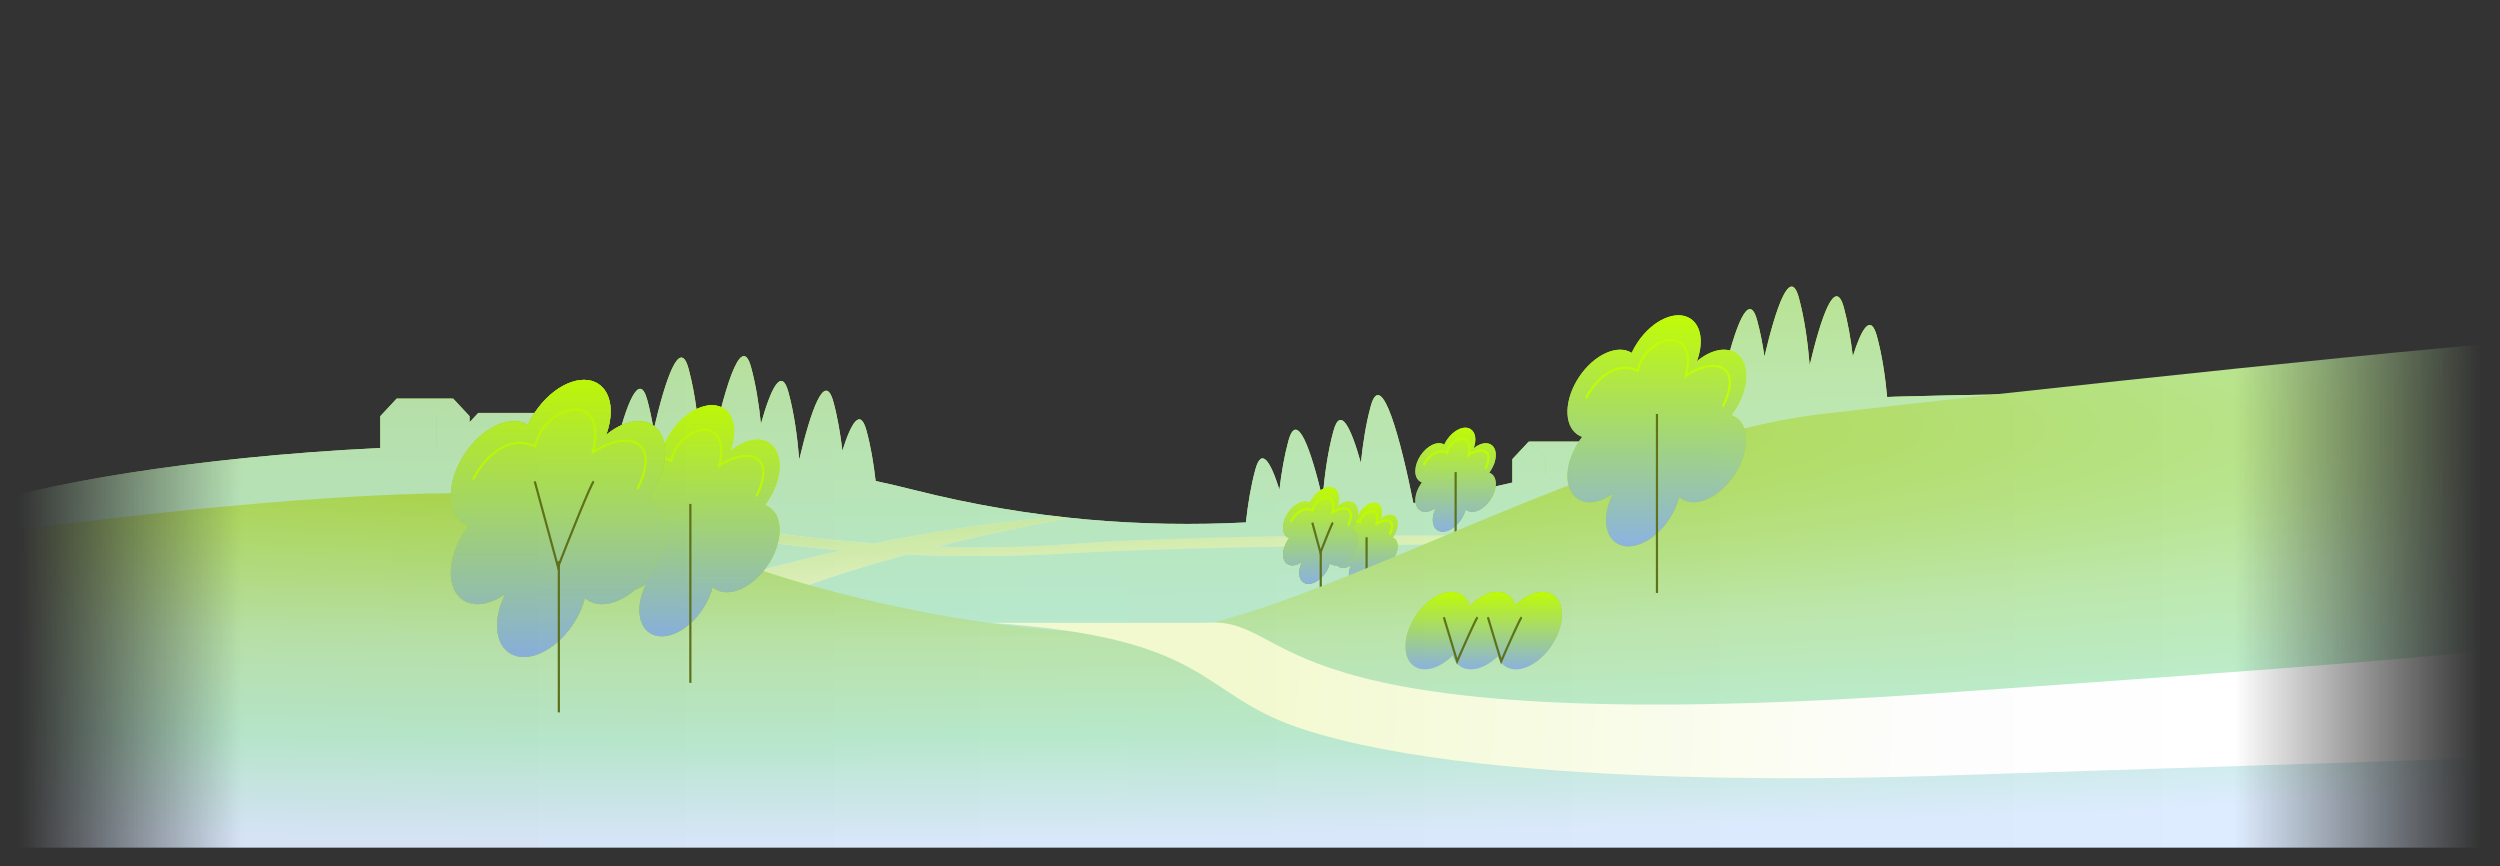 <?xml version="1.0" encoding="UTF-8"?> <svg xmlns="http://www.w3.org/2000/svg" width="2268" height="786" viewBox="0 0 2268 786" fill="none"><rect x="0" y="0" width="2268" height="786" fill="#333333" stroke="none"/><mask id="mask0_1087_3613" style="mask-type:alpha" maskUnits="userSpaceOnUse" x="17" y="0" width="2234" height="769"><rect x="17" width="2234" height="769" fill="url(#paint0_linear_1087_3613)"></rect></mask><g mask="url(#mask0_1087_3613)"><path fill-rule="evenodd" clip-rule="evenodd" d="M1641.75 331.307C1640.01 310.347 1636.96 288.44 1631.86 269.935C1624.06 241.61 1611.35 278.359 1600.71 323.484C1599.02 311.895 1596.82 300.612 1594 290.37C1586.42 262.839 1574.19 296.787 1563.74 340.149C1563.5 339.215 1563.25 338.288 1563 337.37C1554.88 307.909 1541.46 348.848 1530.58 396.387C1521.41 398.863 1512.1 401.4 1502.65 403.975L1502.64 403.978C1486.5 408.376 1469.95 412.885 1453 417.395V416.562H1401.93V430.569L1401.79 430.605V416.562L1386.89 400.604L1372 416.562V437.791C1343.08 444.551 1313.15 450.887 1282.2 456.359C1270.74 399.168 1253.33 332.982 1243.58 368.37C1239.27 384.006 1236.42 402.071 1234.6 419.941C1225.55 387.695 1216.03 368.019 1209.72 390.934C1204.62 409.44 1201.57 431.347 1199.83 452.307C1189.24 407.643 1176.66 371.647 1168.91 399.761C1165.17 413.352 1162.53 428.778 1160.7 444.315C1152.63 418.603 1144.51 405.447 1138.91 425.761C1134.87 440.416 1132.12 457.205 1130.28 473.967C1037.43 478.63 937.11 471.794 829.425 444.558C817.88 441.638 806.19 438.899 794.376 436.333C792.545 420.32 789.858 404.371 786.001 390.37C780.405 370.056 772.283 383.212 764.213 408.924C762.386 393.386 759.745 377.961 756.001 364.37C748.255 336.255 735.674 372.252 725.083 416.916C723.346 395.956 720.293 374.048 715.195 355.543C708.882 332.628 699.356 352.304 690.314 384.55C688.487 366.68 685.64 348.615 681.332 332.979C672.031 299.219 655.757 357.903 644.331 413.03C641.433 412.736 638.532 412.449 635.63 412.17C634.251 386.656 631.076 357.764 624.619 334.329C616.695 305.563 603.707 343.914 592.969 389.993C591.417 380.444 589.502 371.192 587.152 362.663C579.918 336.404 568.465 366.072 558.356 406.492C538.859 405.48 519.381 404.772 500 404.341V390.562L485.106 374.604L470.212 390.562V403.891L470.065 403.89V390.562H426L470.065 390.562L484.959 374.604H433.894L426 383.062V377.562L411.106 361.604L396.212 377.562V404.551L396.065 404.555V377.562H345V406.429C173.428 414.618 29.04 440.514 -24 461.157V684.604H1873.3V359.86C1885.99 358.158 1873.09 355.774 1719.97 359.86C1717.34 359.93 1714.69 360.033 1712.03 360.168C1710.23 341.063 1707.29 321.517 1702.67 304.761C1697.07 284.448 1688.95 297.604 1680.88 323.316C1679.05 307.778 1676.41 292.352 1672.67 278.761C1664.92 250.647 1652.34 286.644 1641.75 331.307ZM410.959 361.604H359.894L345 377.562H396.065L410.959 361.604ZM1387.04 400.604H1438.11L1453 416.562H1401.93L1387.04 400.604Z" fill="url(#paint1_linear_1087_3613)"></path><path fill-rule="evenodd" clip-rule="evenodd" d="M1641.75 331.307C1640.01 310.347 1636.96 288.44 1631.86 269.935C1624.06 241.61 1611.35 278.359 1600.71 323.484C1599.02 311.895 1596.82 300.612 1594 290.37C1586.42 262.839 1574.19 296.787 1563.74 340.149C1563.5 339.215 1563.25 338.288 1563 337.37C1554.88 307.909 1541.46 348.848 1530.58 396.387C1521.41 398.863 1512.1 401.4 1502.65 403.975L1502.64 403.978C1486.5 408.376 1469.95 412.885 1453 417.395V416.562H1401.93V430.569L1401.79 430.605V416.562L1386.89 400.604L1372 416.562V437.791C1343.08 444.551 1313.15 450.887 1282.2 456.359C1270.74 399.168 1253.33 332.982 1243.58 368.37C1239.27 384.006 1236.42 402.071 1234.6 419.941C1225.55 387.695 1216.03 368.019 1209.72 390.934C1204.62 409.44 1201.57 431.347 1199.83 452.307C1189.24 407.643 1176.66 371.647 1168.91 399.761C1165.17 413.352 1162.53 428.778 1160.7 444.315C1152.63 418.603 1144.51 405.447 1138.91 425.761C1134.87 440.416 1132.12 457.205 1130.28 473.967C1037.43 478.63 937.11 471.794 829.425 444.558C817.88 441.638 806.19 438.899 794.376 436.333C792.545 420.32 789.858 404.371 786.001 390.37C780.405 370.056 772.283 383.212 764.213 408.924C762.386 393.386 759.745 377.961 756.001 364.37C748.255 336.255 735.674 372.252 725.083 416.916C723.346 395.956 720.293 374.048 715.195 355.543C708.882 332.628 699.356 352.304 690.314 384.55C688.487 366.68 685.64 348.615 681.332 332.979C672.031 299.219 655.757 357.903 644.331 413.03C641.433 412.736 638.532 412.449 635.63 412.17C634.251 386.656 631.076 357.764 624.619 334.329C616.695 305.563 603.707 343.914 592.969 389.993C591.417 380.444 589.502 371.192 587.152 362.663C579.918 336.404 568.465 366.072 558.356 406.492C538.859 405.48 519.381 404.772 500 404.341V390.562L485.106 374.604L470.212 390.562V403.891L470.065 403.89V390.562H426L470.065 390.562L484.959 374.604H433.894L426 383.062V377.562L411.106 361.604L396.212 377.562V404.551L396.065 404.555V377.562H345V406.429C173.428 414.618 29.04 440.514 -24 461.157V684.604H1873.3V359.86C1885.99 358.158 1873.09 355.774 1719.97 359.86C1717.34 359.93 1714.69 360.033 1712.03 360.168C1710.23 341.063 1707.29 321.517 1702.67 304.761C1697.07 284.448 1688.95 297.604 1680.88 323.316C1679.05 307.778 1676.41 292.352 1672.67 278.761C1664.92 250.647 1652.34 286.644 1641.75 331.307ZM410.959 361.604H359.894L345 377.562H396.065L410.959 361.604ZM1387.04 400.604H1438.11L1453 416.562H1401.93L1387.04 400.604Z" fill="url(#paint2_radial_1087_3613)"></path><path fill-rule="evenodd" clip-rule="evenodd" d="M763.022 499.388C708.356 511.543 664.555 524.181 640.953 532.104C623.453 553.771 608.353 587.604 687.953 549.604C724.399 532.205 773.767 516.309 822.405 503.163C868.718 505.119 918.461 504.974 969.683 501.986C1078.58 495.634 1301.68 493.59 1399.61 493.362L1410.92 486.811C1316.56 485.111 1096.25 484.105 969.832 493.675C929.57 496.723 888.781 497.103 850.269 495.897C897.734 483.952 941.902 474.949 969.453 470.104L958.139 468.69C958.25 468.628 957.908 468.604 957.453 468.604L958.139 468.69C957.923 468.811 956.015 469.077 949.953 469.604C894.994 474.526 841.072 483.261 793.327 492.945C735.607 488.799 687.727 481.913 661.795 476.955C624.77 471.698 566.434 464.845 629.293 479.487C665.198 487.851 710.941 494.927 763.022 499.388Z" fill="url(#paint3_linear_1087_3613)"></path><path fill-rule="evenodd" clip-rule="evenodd" d="M763.022 499.388C708.356 511.543 664.555 524.181 640.953 532.104C623.453 553.771 608.353 587.604 687.953 549.604C724.399 532.205 773.767 516.309 822.405 503.163C868.718 505.119 918.461 504.974 969.683 501.986C1078.58 495.634 1301.68 493.59 1399.61 493.362L1410.92 486.811C1316.56 485.111 1096.25 484.105 969.832 493.675C929.57 496.723 888.781 497.103 850.269 495.897C897.734 483.952 941.902 474.949 969.453 470.104L958.139 468.69C958.25 468.628 957.908 468.604 957.453 468.604L958.139 468.69C957.923 468.811 956.015 469.077 949.953 469.604C894.994 474.526 841.072 483.261 793.327 492.945C735.607 488.799 687.727 481.913 661.795 476.955C624.77 471.698 566.434 464.845 629.293 479.487C665.198 487.851 710.941 494.927 763.022 499.388Z" fill="url(#paint4_linear_1087_3613)"></path><path fill-rule="evenodd" clip-rule="evenodd" d="M1231.78 468.044C1232.3 466.916 1232.93 465.79 1233.67 464.691C1238.44 457.582 1245.94 454.256 1250.42 457.262C1253.89 459.595 1254.52 465.056 1252.4 470.708C1256.65 467.146 1261.53 465.966 1264.8 468.16C1269.27 471.166 1269.03 479.366 1264.25 486.475C1263.96 486.914 1263.65 487.338 1263.34 487.748C1263.85 487.925 1264.34 488.166 1264.8 488.473C1269.27 491.479 1269.03 499.679 1264.25 506.788C1259.48 513.896 1251.98 517.222 1247.5 514.216C1247.26 514.056 1247.04 513.88 1246.83 513.69C1246.24 516.007 1245.17 518.422 1243.62 520.723C1238.85 527.832 1231.35 531.158 1226.87 528.152C1222.98 525.538 1222.66 518.997 1225.78 512.661C1221.85 515.432 1217.61 516.192 1214.67 514.216C1210.19 511.21 1210.43 503.01 1215.21 495.901C1215.5 495.463 1215.81 495.038 1216.12 494.629C1215.61 494.451 1215.12 494.21 1214.67 493.904C1210.19 490.898 1210.43 482.698 1215.21 475.589C1219.92 468.574 1227.28 465.243 1231.78 468.044Z" fill="url(#paint5_linear_1087_3613)"></path><path fill-rule="evenodd" clip-rule="evenodd" d="M1231.78 468.044C1232.3 466.916 1232.93 465.79 1233.67 464.691C1238.44 457.582 1245.94 454.256 1250.42 457.262C1253.89 459.595 1254.52 465.056 1252.4 470.708C1256.65 467.146 1261.53 465.966 1264.8 468.16C1269.27 471.166 1269.03 479.366 1264.25 486.475C1263.96 486.914 1263.65 487.338 1263.34 487.748C1263.85 487.925 1264.34 488.166 1264.8 488.473C1269.27 491.479 1269.03 499.679 1264.25 506.788C1259.48 513.896 1251.98 517.222 1247.5 514.216C1247.26 514.056 1247.04 513.88 1246.83 513.69C1246.24 516.007 1245.17 518.422 1243.62 520.723C1238.85 527.832 1231.35 531.158 1226.87 528.152C1222.98 525.538 1222.66 518.997 1225.78 512.661C1221.85 515.432 1217.61 516.192 1214.67 514.216C1210.19 511.21 1210.43 503.01 1215.21 495.901C1215.5 495.463 1215.81 495.038 1216.12 494.629C1215.61 494.451 1215.12 494.21 1214.67 493.904C1210.19 490.898 1210.43 482.698 1215.21 475.589C1219.92 468.574 1227.28 465.243 1231.78 468.044Z" fill="url(#paint6_linear_1087_3613)"></path><path fill-rule="evenodd" clip-rule="evenodd" d="M1231.78 468.044C1232.3 466.916 1232.93 465.79 1233.67 464.691C1238.44 457.582 1245.94 454.256 1250.42 457.262C1253.89 459.595 1254.52 465.056 1252.4 470.708C1256.65 467.146 1261.53 465.966 1264.8 468.16C1269.27 471.166 1269.03 479.366 1264.25 486.475C1263.96 486.914 1263.65 487.338 1263.34 487.748C1263.85 487.925 1264.34 488.166 1264.8 488.473C1269.27 491.479 1269.03 499.679 1264.25 506.788C1259.48 513.896 1251.98 517.222 1247.5 514.216C1247.26 514.056 1247.04 513.88 1246.83 513.69C1246.24 516.007 1245.17 518.422 1243.62 520.723C1238.85 527.832 1231.35 531.158 1226.87 528.152C1222.98 525.538 1222.66 518.997 1225.78 512.661C1221.85 515.432 1217.61 516.192 1214.67 514.216C1210.19 511.21 1210.43 503.01 1215.21 495.901C1215.5 495.463 1215.81 495.038 1216.12 494.629C1215.61 494.451 1215.12 494.21 1214.67 493.904C1210.19 490.898 1210.43 482.698 1215.21 475.589C1219.92 468.574 1227.28 465.243 1231.78 468.044Z" fill="url(#paint7_linear_1087_3613)"></path><path d="M1239.77 487.379L1239.77 544" stroke="#5E7419" stroke-width="2"></path><path d="M1217.32 482.46C1219.46 478.036 1225.75 470.085 1233.71 473.677C1235.86 462.746 1253.04 458.257 1248.94 475.238C1258.11 469.187 1267.09 471.92 1260.65 484.998" stroke="#C2FF05" stroke-width="2"></path><path fill-rule="evenodd" clip-rule="evenodd" d="M1310.23 403.351C1310.9 401.894 1311.72 400.441 1312.67 399.021C1318.84 389.843 1328.52 385.548 1334.3 389.429C1338.78 392.442 1339.6 399.493 1336.86 406.791C1342.35 402.191 1348.65 400.668 1352.86 403.501C1358.64 407.383 1358.33 417.97 1352.16 427.149C1351.78 427.715 1351.39 428.263 1350.98 428.792C1351.64 429.021 1352.27 429.332 1352.86 429.728C1358.64 433.609 1358.33 444.197 1352.16 453.375C1346 462.554 1336.31 466.848 1330.54 462.967C1330.23 462.759 1329.94 462.533 1329.66 462.288C1328.9 465.279 1327.52 468.397 1325.52 471.368C1319.36 480.547 1309.67 484.841 1303.9 480.96C1298.87 477.585 1298.45 469.139 1302.48 460.959C1297.42 464.537 1291.93 465.518 1288.14 462.967C1282.36 459.086 1282.67 448.498 1288.84 439.32C1289.22 438.753 1289.61 438.205 1290.02 437.676C1289.36 437.447 1288.73 437.136 1288.14 436.74C1282.36 432.859 1282.67 422.272 1288.84 413.093C1294.92 404.036 1304.43 399.735 1310.23 403.351Z" fill="url(#paint8_linear_1087_3613)"></path><path fill-rule="evenodd" clip-rule="evenodd" d="M1310.23 403.351C1310.9 401.894 1311.72 400.441 1312.67 399.021C1318.84 389.843 1328.52 385.548 1334.3 389.429C1338.78 392.442 1339.6 399.493 1336.86 406.791C1342.35 402.191 1348.65 400.668 1352.86 403.501C1358.64 407.383 1358.33 417.97 1352.16 427.149C1351.78 427.715 1351.39 428.263 1350.98 428.792C1351.64 429.021 1352.27 429.332 1352.86 429.728C1358.64 433.609 1358.33 444.197 1352.16 453.375C1346 462.554 1336.31 466.848 1330.54 462.967C1330.23 462.759 1329.94 462.533 1329.66 462.288C1328.9 465.279 1327.52 468.397 1325.52 471.368C1319.36 480.547 1309.67 484.841 1303.9 480.96C1298.87 477.585 1298.45 469.139 1302.48 460.959C1297.42 464.537 1291.93 465.518 1288.14 462.967C1282.36 459.086 1282.67 448.498 1288.84 439.32C1289.22 438.753 1289.61 438.205 1290.02 437.676C1289.36 437.447 1288.73 437.136 1288.14 436.74C1282.36 432.859 1282.67 422.272 1288.84 413.093C1294.92 404.036 1304.43 399.735 1310.23 403.351Z" fill="url(#paint9_linear_1087_3613)"></path><path d="M1320.55 428.316L1320.55 501.422" stroke="#5E7419" stroke-width="2"></path><path d="M1291.56 421.965C1294.33 416.253 1302.45 405.987 1312.73 410.624C1315.5 396.511 1337.68 390.714 1332.39 412.64C1344.23 404.827 1355.83 408.356 1347.51 425.241" stroke="#C2FF05" stroke-width="2"></path><path fill-rule="evenodd" clip-rule="evenodd" d="M1188.37 456.26C1188.99 454.906 1189.75 453.556 1190.63 452.238C1196.36 443.712 1205.35 439.722 1210.72 443.328C1214.89 446.126 1215.64 452.676 1213.1 459.454C1218.2 455.182 1224.05 453.767 1227.97 456.399C1233.33 460.004 1233.04 469.839 1227.31 478.365C1226.96 478.891 1226.6 479.401 1226.22 479.892C1226.83 480.105 1227.42 480.393 1227.97 480.761C1233.33 484.366 1233.04 494.201 1227.31 502.727C1221.59 511.253 1212.59 515.242 1207.23 511.637C1206.94 511.444 1206.67 511.234 1206.41 511.006C1205.71 513.784 1204.42 516.681 1202.57 519.441C1196.84 527.967 1187.85 531.956 1182.48 528.35C1177.81 525.215 1177.42 517.37 1181.17 509.771C1176.46 513.095 1171.37 514.007 1167.84 511.637C1162.47 508.032 1162.77 498.197 1168.49 489.671C1168.85 489.144 1169.21 488.635 1169.59 488.144C1168.97 487.931 1168.39 487.643 1167.84 487.275C1162.47 483.669 1162.77 473.835 1168.49 465.309C1174.14 456.896 1182.98 452.9 1188.37 456.26Z" fill="url(#paint10_linear_1087_3613)"></path><path fill-rule="evenodd" clip-rule="evenodd" d="M1188.37 456.26C1188.99 454.906 1189.75 453.556 1190.63 452.238C1196.36 443.712 1205.35 439.722 1210.72 443.328C1214.89 446.126 1215.64 452.676 1213.1 459.454C1218.2 455.182 1224.05 453.767 1227.97 456.399C1233.33 460.004 1233.04 469.839 1227.31 478.365C1226.96 478.891 1226.6 479.401 1226.22 479.892C1226.83 480.105 1227.42 480.393 1227.97 480.761C1233.33 484.366 1233.04 494.201 1227.31 502.727C1221.59 511.253 1212.59 515.242 1207.23 511.637C1206.94 511.444 1206.67 511.234 1206.41 511.006C1205.71 513.784 1204.42 516.681 1202.57 519.441C1196.84 527.967 1187.85 531.956 1182.48 528.35C1177.81 525.215 1177.42 517.37 1181.17 509.771C1176.46 513.095 1171.37 514.007 1167.84 511.637C1162.47 508.032 1162.77 498.197 1168.49 489.671C1168.85 489.144 1169.21 488.635 1169.59 488.144C1168.97 487.931 1168.39 487.643 1167.84 487.275C1162.47 483.669 1162.77 473.835 1168.49 465.309C1174.14 456.896 1182.98 452.9 1188.37 456.26Z" fill="url(#paint11_linear_1087_3613)"></path><path fill-rule="evenodd" clip-rule="evenodd" d="M1188.37 456.26C1188.99 454.906 1189.75 453.556 1190.63 452.238C1196.36 443.712 1205.35 439.722 1210.72 443.328C1214.89 446.126 1215.64 452.676 1213.1 459.454C1218.2 455.182 1224.05 453.767 1227.97 456.399C1233.33 460.004 1233.04 469.839 1227.31 478.365C1226.96 478.891 1226.6 479.401 1226.22 479.892C1226.83 480.105 1227.42 480.393 1227.97 480.761C1233.33 484.366 1233.04 494.201 1227.31 502.727C1221.59 511.253 1212.59 515.242 1207.23 511.637C1206.94 511.444 1206.67 511.234 1206.41 511.006C1205.71 513.784 1204.42 516.681 1202.57 519.441C1196.84 527.967 1187.85 531.956 1182.48 528.35C1177.81 525.215 1177.42 517.37 1181.17 509.771C1176.46 513.095 1171.37 514.007 1167.84 511.637C1162.47 508.032 1162.77 498.197 1168.49 489.671C1168.85 489.144 1169.21 488.635 1169.59 488.144C1168.97 487.931 1168.39 487.643 1167.84 487.275C1162.47 483.669 1162.77 473.835 1168.49 465.309C1174.14 456.896 1182.98 452.9 1188.37 456.26Z" fill="url(#paint12_linear_1087_3613)"></path><path d="M1198.17 499.357L1198.17 547.194" stroke="#5E7419" stroke-width="2"></path><path d="M1209.21 474.125C1208.36 474.755 1201.32 492.436 1197.9 501.197L1190.54 474.125" stroke="#5E7419" stroke-width="2"></path><path d="M1171.02 473.55C1173.6 468.244 1181.13 458.708 1190.69 463.015C1193.26 449.906 1213.86 444.521 1208.95 464.888C1219.95 457.631 1230.72 460.909 1222.99 476.594" stroke="#C2FF05" stroke-width="2"></path><path d="M576 468.5C484.8 415.7 41.667 477.5 -18.5 485V785.5L2310 769V309C2277.5 306.666 1812.7 356.7 1653.5 375.5C1454.5 399 1194.5 556.5 1064 571.5C933.5 586.5 690 534.5 576 468.5Z" fill="url(#paint13_radial_1087_3613)"></path><path d="M1748.94 704.098C1732.94 704.098 1357.15 719.854 1179.49 660.674C1086 629.531 1101.5 578.5 898 565H1093C1179.49 558 1130.5 672.432 1748.94 629.531C2129.1 603.159 2238.14 592.903 2249.89 590.275V589.616C2251.3 589.717 2251.43 589.931 2249.89 590.275V687.868L1748.94 704.098Z" fill="url(#paint14_linear_1087_3613)"></path><path fill-rule="evenodd" clip-rule="evenodd" d="M603.371 401.689C604.866 398.453 606.673 395.225 608.791 392.072C622.485 371.686 643.99 362.147 656.824 370.768C666.784 377.459 668.594 393.121 662.504 409.329C674.703 399.113 688.691 395.73 698.06 402.023C710.894 410.643 710.196 434.159 696.502 454.545C695.657 455.804 694.782 457.021 693.881 458.195C695.352 458.704 696.751 459.395 698.06 460.274C710.894 468.895 710.196 492.41 696.502 512.796C682.808 533.183 661.303 542.721 648.469 534.101C647.783 533.64 647.135 533.136 646.526 532.592C644.835 539.235 641.764 546.161 637.332 552.76C623.638 573.147 602.132 582.685 589.299 574.064C578.139 566.568 577.21 547.81 586.161 529.64C574.914 537.588 562.731 539.767 554.296 534.101C541.462 525.48 542.159 501.965 555.853 481.578C556.699 480.319 557.574 479.102 558.475 477.928C557.003 477.419 555.604 476.728 554.296 475.849C541.462 467.229 542.159 443.713 555.853 423.327C569.366 403.21 590.484 393.657 603.371 401.689Z" fill="url(#paint15_linear_1087_3613)"></path><path fill-rule="evenodd" clip-rule="evenodd" d="M603.371 401.689C604.866 398.453 606.673 395.225 608.791 392.072C622.485 371.686 643.99 362.147 656.824 370.768C666.784 377.459 668.594 393.121 662.504 409.329C674.703 399.113 688.691 395.73 698.06 402.023C710.894 410.643 710.196 434.159 696.502 454.545C695.657 455.804 694.782 457.021 693.881 458.195C695.352 458.704 696.751 459.395 698.06 460.274C710.894 468.895 710.196 492.41 696.502 512.796C682.808 533.183 661.303 542.721 648.469 534.101C647.783 533.64 647.135 533.136 646.526 532.592C644.835 539.235 641.764 546.161 637.332 552.76C623.638 573.147 602.132 582.685 589.299 574.064C578.139 566.568 577.21 547.81 586.161 529.64C574.914 537.588 562.731 539.767 554.296 534.101C541.462 525.48 542.159 501.965 555.853 481.578C556.699 480.319 557.574 479.102 558.475 477.928C557.003 477.419 555.604 476.728 554.296 475.849C541.462 467.229 542.159 443.713 555.853 423.327C569.366 403.21 590.484 393.657 603.371 401.689Z" fill="url(#paint16_linear_1087_3613)"></path><path fill-rule="evenodd" clip-rule="evenodd" d="M603.371 401.689C604.866 398.453 606.673 395.225 608.791 392.072C622.485 371.686 643.99 362.147 656.824 370.768C666.784 377.459 668.594 393.121 662.504 409.329C674.703 399.113 688.691 395.73 698.06 402.023C710.894 410.643 710.196 434.159 696.502 454.545C695.657 455.804 694.782 457.021 693.881 458.195C695.352 458.704 696.751 459.395 698.06 460.274C710.894 468.895 710.196 492.41 696.502 512.796C682.808 533.183 661.303 542.721 648.469 534.101C647.783 533.64 647.135 533.136 646.526 532.592C644.835 539.235 641.764 546.161 637.332 552.76C623.638 573.147 602.132 582.685 589.299 574.064C578.139 566.568 577.21 547.81 586.161 529.64C574.914 537.588 562.731 539.767 554.296 534.101C541.462 525.48 542.159 501.965 555.853 481.578C556.699 480.319 557.574 479.102 558.475 477.928C557.003 477.419 555.604 476.728 554.296 475.849C541.462 467.229 542.159 443.713 555.853 423.327C569.366 403.21 590.484 393.657 603.371 401.689Z" fill="url(#paint17_linear_1087_3613)"></path><path d="M626.295 457.138L626.295 619.512" stroke="#5E7419" stroke-width="2"></path><path d="M561.901 443.033C568.059 430.345 586.083 407.544 608.922 417.844C615.079 386.497 664.338 373.622 652.583 422.322C678.892 404.969 704.641 412.806 686.169 450.31" stroke="#C2FF05" stroke-width="2"></path><path fill-rule="evenodd" clip-rule="evenodd" d="M1480.26 320.096C1481.76 316.86 1483.56 313.632 1485.68 310.479C1499.38 290.092 1520.88 280.554 1533.72 289.175C1543.68 295.866 1545.49 311.527 1539.4 327.735C1551.59 317.52 1565.58 314.136 1574.95 320.429C1587.79 329.05 1587.09 352.565 1573.39 372.952C1572.55 374.211 1571.67 375.428 1570.77 376.602C1572.24 377.111 1573.64 377.801 1574.95 378.681C1587.79 387.301 1587.09 410.817 1573.39 431.203C1559.7 451.59 1538.19 461.128 1525.36 452.507C1524.67 452.046 1524.03 451.543 1523.42 450.999C1521.73 457.642 1518.66 464.568 1514.22 471.167C1500.53 491.553 1479.02 501.091 1466.19 492.471C1455.03 484.975 1454.1 466.217 1463.05 448.046C1451.81 455.995 1439.62 458.174 1431.19 452.507C1418.35 443.887 1419.05 420.371 1432.74 399.985C1433.59 398.726 1434.47 397.509 1435.37 396.335C1433.89 395.825 1432.5 395.135 1431.19 394.256C1418.35 385.635 1419.05 362.12 1432.74 341.733C1446.26 321.617 1467.38 312.063 1480.26 320.096Z" fill="url(#paint18_linear_1087_3613)"></path><path fill-rule="evenodd" clip-rule="evenodd" d="M1480.26 320.096C1481.76 316.86 1483.56 313.632 1485.68 310.479C1499.38 290.092 1520.88 280.554 1533.72 289.175C1543.68 295.866 1545.49 311.527 1539.4 327.735C1551.59 317.52 1565.58 314.136 1574.95 320.429C1587.79 329.05 1587.09 352.565 1573.39 372.952C1572.55 374.211 1571.67 375.428 1570.77 376.602C1572.24 377.111 1573.64 377.801 1574.95 378.681C1587.79 387.301 1587.09 410.817 1573.39 431.203C1559.7 451.59 1538.19 461.128 1525.36 452.507C1524.67 452.046 1524.03 451.543 1523.42 450.999C1521.73 457.642 1518.66 464.568 1514.22 471.167C1500.53 491.553 1479.02 501.091 1466.19 492.471C1455.03 484.975 1454.1 466.217 1463.05 448.046C1451.81 455.995 1439.62 458.174 1431.19 452.507C1418.35 443.887 1419.05 420.371 1432.74 399.985C1433.59 398.726 1434.47 397.509 1435.37 396.335C1433.89 395.825 1432.5 395.135 1431.19 394.256C1418.35 385.635 1419.05 362.12 1432.74 341.733C1446.26 321.617 1467.38 312.063 1480.26 320.096Z" fill="url(#paint19_linear_1087_3613)"></path><path d="M1503.19 375.544L1503.19 537.919" stroke="#5E7419" stroke-width="2"></path><path d="M1438.79 361.44C1444.95 348.752 1462.97 325.951 1485.81 336.25C1491.97 304.903 1541.23 292.029 1529.47 340.728C1555.78 323.376 1581.53 331.212 1563.06 368.717" stroke="#C2FF05" stroke-width="2"></path><path fill-rule="evenodd" clip-rule="evenodd" d="M478.878 385.498C480.671 381.617 482.838 377.745 485.378 373.964C501.802 349.513 527.595 338.073 542.987 348.412C554.933 356.437 557.104 375.22 549.801 394.658C564.431 382.407 581.207 378.35 592.443 385.897C607.836 396.236 606.999 424.44 590.575 448.891C589.561 450.4 588.511 451.86 587.431 453.269C589.196 453.879 590.873 454.707 592.443 455.762C607.836 466.101 606.999 494.304 590.575 518.755C574.151 543.206 548.358 554.646 532.966 544.307C532.143 543.754 531.366 543.15 530.636 542.498C528.607 550.465 524.924 558.772 519.609 566.686C503.185 591.137 477.392 602.576 461.999 592.237C448.615 583.246 447.501 560.749 458.237 538.957C444.746 548.489 430.136 551.103 420.018 544.307C404.626 533.967 405.462 505.764 421.886 481.313C422.9 479.803 423.95 478.343 425.031 476.935C423.266 476.324 421.588 475.497 420.018 474.442C404.626 464.103 405.462 435.899 421.886 411.448C438.093 387.321 463.421 375.863 478.878 385.498Z" fill="url(#paint20_linear_1087_3613)"></path><path fill-rule="evenodd" clip-rule="evenodd" d="M478.878 385.498C480.671 381.617 482.838 377.745 485.378 373.964C501.802 349.513 527.595 338.073 542.987 348.412C554.933 356.437 557.104 375.22 549.801 394.658C564.431 382.407 581.207 378.35 592.443 385.897C607.836 396.236 606.999 424.44 590.575 448.891C589.561 450.4 588.511 451.86 587.431 453.269C589.196 453.879 590.873 454.707 592.443 455.762C607.836 466.101 606.999 494.304 590.575 518.755C574.151 543.206 548.358 554.646 532.966 544.307C532.143 543.754 531.366 543.15 530.636 542.498C528.607 550.465 524.924 558.772 519.609 566.686C503.185 591.137 477.392 602.576 461.999 592.237C448.615 583.246 447.501 560.749 458.237 538.957C444.746 548.489 430.136 551.103 420.018 544.307C404.626 533.967 405.462 505.764 421.886 481.313C422.9 479.803 423.95 478.343 425.031 476.935C423.266 476.324 421.588 475.497 420.018 474.442C404.626 464.103 405.462 435.899 421.886 411.448C438.093 387.321 463.421 375.863 478.878 385.498Z" fill="url(#paint21_linear_1087_3613)"></path><path fill-rule="evenodd" clip-rule="evenodd" d="M478.878 385.498C480.671 381.617 482.838 377.745 485.378 373.964C501.802 349.513 527.595 338.073 542.987 348.412C554.933 356.437 557.104 375.22 549.801 394.658C564.431 382.407 581.207 378.35 592.443 385.897C607.836 396.236 606.999 424.44 590.575 448.891C589.561 450.4 588.511 451.86 587.431 453.269C589.196 453.879 590.873 454.707 592.443 455.762C607.836 466.101 606.999 494.304 590.575 518.755C574.151 543.206 548.358 554.646 532.966 544.307C532.143 543.754 531.366 543.15 530.636 542.498C528.607 550.465 524.924 558.772 519.609 566.686C503.185 591.137 477.392 602.576 461.999 592.237C448.615 583.246 447.501 560.749 458.237 538.957C444.746 548.489 430.136 551.103 420.018 544.307C404.626 533.967 405.462 505.764 421.886 481.313C422.9 479.803 423.95 478.343 425.031 476.935C423.266 476.324 421.588 475.497 420.018 474.442C404.626 464.103 405.462 435.899 421.886 411.448C438.093 387.321 463.421 375.863 478.878 385.498Z" fill="url(#paint22_radial_1087_3613)"></path><path fill-rule="evenodd" clip-rule="evenodd" d="M478.878 385.498C480.671 381.617 482.838 377.745 485.378 373.964C501.802 349.513 527.595 338.073 542.987 348.412C554.933 356.437 557.104 375.22 549.801 394.658C564.431 382.407 581.207 378.35 592.443 385.897C607.836 396.236 606.999 424.44 590.575 448.891C589.561 450.4 588.511 451.86 587.431 453.269C589.196 453.879 590.873 454.707 592.443 455.762C607.836 466.101 606.999 494.304 590.575 518.755C574.151 543.206 548.358 554.646 532.966 544.307C532.143 543.754 531.366 543.15 530.636 542.498C528.607 550.465 524.924 558.772 519.609 566.686C503.185 591.137 477.392 602.576 461.999 592.237C448.615 583.246 447.501 560.749 458.237 538.957C444.746 548.489 430.136 551.103 420.018 544.307C404.626 533.967 405.462 505.764 421.886 481.313C422.9 479.803 423.95 478.343 425.031 476.935C423.266 476.324 421.588 475.497 420.018 474.442C404.626 464.103 405.462 435.899 421.886 411.448C438.093 387.321 463.421 375.863 478.878 385.498Z" fill="url(#paint23_linear_1087_3613)"></path><path d="M506.98 509.091L506.98 646.276" stroke="#5E7419" stroke-width="2"></path><path d="M538.638 436.729C536.226 438.539 516.025 489.242 506.226 514.367L485.121 436.729" stroke="#5E7419" stroke-width="2"></path><path d="M429.141 435.085C436.526 419.867 458.143 392.52 485.535 404.873C492.92 367.277 552 351.836 537.901 410.244C569.455 389.432 600.338 398.831 578.183 443.812" stroke="#C2FF05" stroke-width="2"></path><path fill-rule="evenodd" clip-rule="evenodd" d="M1365.52 604.438C1362.36 602.316 1360.14 599.164 1358.84 595.331C1347.53 606.347 1333.69 610.472 1324.71 604.438C1321.38 602.2 1319.09 598.815 1317.82 594.695C1306.39 606.187 1292.2 610.587 1283.05 604.438C1271.81 596.888 1272.42 576.293 1284.41 558.439C1296.4 540.584 1315.24 532.231 1326.48 539.781C1329.81 542.019 1332.1 545.403 1333.36 549.523C1344.79 538.032 1358.98 533.631 1368.14 539.781C1371.3 541.903 1373.52 545.055 1374.82 548.887C1386.13 537.871 1399.97 533.746 1408.95 539.781C1420.19 547.331 1419.58 567.925 1407.59 585.78C1395.6 603.634 1376.76 611.988 1365.52 604.438Z" fill="url(#paint24_radial_1087_3613)"></path><path fill-rule="evenodd" clip-rule="evenodd" d="M1365.52 604.438C1362.36 602.316 1360.14 599.164 1358.84 595.331C1347.53 606.347 1333.69 610.472 1324.71 604.438C1321.38 602.2 1319.09 598.815 1317.82 594.695C1306.39 606.187 1292.2 610.587 1283.05 604.438C1271.81 596.888 1272.42 576.293 1284.41 558.439C1296.4 540.584 1315.24 532.231 1326.48 539.781C1329.81 542.019 1332.1 545.403 1333.36 549.523C1344.79 538.032 1358.98 533.631 1368.14 539.781C1371.3 541.903 1373.52 545.055 1374.82 548.887C1386.13 537.871 1399.97 533.746 1408.95 539.781C1420.19 547.331 1419.58 567.925 1407.59 585.78C1395.6 603.634 1376.76 611.988 1365.52 604.438Z" fill="url(#paint25_linear_1087_3613)"></path><path d="M1380.43 559.957C1379.05 560.888 1367.5 586.986 1361.89 599.919L1349.82 559.957" stroke="#5E7419" stroke-width="2"></path><path d="M1340.47 559.957C1339.09 560.888 1327.54 586.986 1321.93 599.919L1309.86 559.957" stroke="#5E7419" stroke-width="2"></path></g><defs><linearGradient id="paint0_linear_1087_3613" x1="2251" y1="446.812" x2="17" y2="446.812" gradientUnits="userSpaceOnUse"><stop stop-opacity="0"></stop><stop offset="0.1"></stop><stop offset="0.91" stop-opacity="0.947"></stop><stop offset="1" stop-opacity="0"></stop></linearGradient><linearGradient id="paint1_linear_1087_3613" x1="951.325" y1="260" x2="948.225" y2="772.608" gradientUnits="userSpaceOnUse"><stop stop-color="#C2FF05"></stop><stop offset="0.7" stop-color="#B3D3F7"></stop><stop offset="1" stop-color="#C7E0FC"></stop></linearGradient><radialGradient id="paint2_radial_1087_3613" cx="0" cy="0" r="1" gradientUnits="userSpaceOnUse" gradientTransform="translate(459.653 -88.5) rotate(90) scale(879.104 8749.42)"><stop stop-color="#A8D51B"></stop><stop offset="0.506" stop-color="#BDE8AC"></stop><stop offset="0.739" stop-color="#BCEDD1"></stop><stop offset="0.971" stop-color="#C7E0FC"></stop></radialGradient><linearGradient id="paint3_linear_1087_3613" x1="1003.5" y1="332.909" x2="1046.1" y2="496.599" gradientUnits="userSpaceOnUse"><stop stop-color="white"></stop><stop offset="1" stop-color="#C7E0FC"></stop></linearGradient><linearGradient id="paint4_linear_1087_3613" x1="1068" y1="421.947" x2="1075.03" y2="558.831" gradientUnits="userSpaceOnUse"><stop stop-color="#B9E590"></stop><stop offset="1" stop-color="#F8FFD4"></stop></linearGradient><linearGradient id="paint5_linear_1087_3613" x1="1239.73" y1="529.259" x2="1239.73" y2="456.155" gradientUnits="userSpaceOnUse"><stop stop-color="#8CB5E2"></stop><stop offset="1" stop-color="#C2FF05"></stop></linearGradient><linearGradient id="paint6_linear_1087_3613" x1="1235.66" y1="544.693" x2="1248.56" y2="471.465" gradientUnits="userSpaceOnUse"><stop stop-color="#95BD19"></stop><stop offset="1" stop-color="#C2FF05"></stop></linearGradient><linearGradient id="paint7_linear_1087_3613" x1="1239.73" y1="529.259" x2="1239.73" y2="456.155" gradientUnits="userSpaceOnUse"><stop stop-color="#8CB5E2"></stop><stop offset="1" stop-color="#C2FF05"></stop></linearGradient><linearGradient id="paint8_linear_1087_3613" x1="1320.5" y1="482.389" x2="1338.7" y2="369.09" gradientUnits="userSpaceOnUse"><stop stop-color="#95BD19"></stop><stop offset="1" stop-color="#C2FF05"></stop></linearGradient><linearGradient id="paint9_linear_1087_3613" x1="1320.5" y1="482.389" x2="1320.5" y2="388" gradientUnits="userSpaceOnUse"><stop stop-color="#8CB5E2"></stop><stop offset="1" stop-color="#C2FF05"></stop></linearGradient><linearGradient id="paint10_linear_1087_3613" x1="1197.9" y1="529.678" x2="1197.9" y2="442" gradientUnits="userSpaceOnUse"><stop stop-color="#8CB5E2"></stop><stop offset="1" stop-color="#C2FF05"></stop></linearGradient><linearGradient id="paint11_linear_1087_3613" x1="1197.9" y1="529.678" x2="1214.81" y2="424.435" gradientUnits="userSpaceOnUse"><stop stop-color="#95BD19"></stop><stop offset="1" stop-color="#C2FF05"></stop></linearGradient><linearGradient id="paint12_linear_1087_3613" x1="1197.9" y1="529.678" x2="1197.9" y2="442" gradientUnits="userSpaceOnUse"><stop stop-color="#8CB5E2"></stop><stop offset="1" stop-color="#C2FF05"></stop></linearGradient><radialGradient id="paint13_radial_1087_3613" cx="0" cy="0" r="1" gradientUnits="userSpaceOnUse" gradientTransform="translate(706.006 388) rotate(90) scale(384 3464.99)"><stop stop-color="#A8D51B"></stop><stop offset="0.506" stop-color="#BDE8AC"></stop><stop offset="0.739" stop-color="#BCEDD1"></stop><stop offset="0.971" stop-color="#DDECFF"></stop></radialGradient><linearGradient id="paint14_linear_1087_3613" x1="1760.5" y1="676.5" x2="1131.73" y2="635.092" gradientUnits="userSpaceOnUse"><stop stop-color="white"></stop><stop offset="1" stop-color="#F8FFD4"></stop></linearGradient><linearGradient id="paint15_linear_1087_3613" x1="626.178" y1="577.239" x2="626.178" y2="367.593" gradientUnits="userSpaceOnUse"><stop stop-color="#8CB5E2"></stop><stop offset="1" stop-color="#C2FF05"></stop></linearGradient><linearGradient id="paint16_linear_1087_3613" x1="614.5" y1="621.5" x2="651.5" y2="411.5" gradientUnits="userSpaceOnUse"><stop stop-color="#95BD19"></stop><stop offset="1" stop-color="#C2FF05"></stop></linearGradient><linearGradient id="paint17_linear_1087_3613" x1="626.178" y1="577.239" x2="626.178" y2="367.593" gradientUnits="userSpaceOnUse"><stop stop-color="#8CB5E2"></stop><stop offset="1" stop-color="#C2FF05"></stop></linearGradient><linearGradient id="paint18_linear_1087_3613" x1="1489.5" y1="572" x2="1536" y2="286" gradientUnits="userSpaceOnUse"><stop stop-color="#95BD19"></stop><stop offset="1" stop-color="#C2FF05"></stop></linearGradient><linearGradient id="paint19_linear_1087_3613" x1="1503.07" y1="495.646" x2="1503.07" y2="286" gradientUnits="userSpaceOnUse"><stop stop-color="#8CB5E2"></stop><stop offset="1" stop-color="#C2FF05"></stop></linearGradient><linearGradient id="paint20_linear_1087_3613" x1="506.231" y1="596.045" x2="506.231" y2="344.604" gradientUnits="userSpaceOnUse"><stop stop-color="#8CB5E2"></stop><stop offset="1" stop-color="#C2FF05"></stop></linearGradient><linearGradient id="paint21_linear_1087_3613" x1="506.231" y1="596.045" x2="554.721" y2="294.231" gradientUnits="userSpaceOnUse"><stop stop-color="#95BD19"></stop><stop offset="1" stop-color="#C2FF05"></stop></linearGradient><radialGradient id="paint22_radial_1087_3613" cx="0" cy="0" r="1" gradientUnits="userSpaceOnUse" gradientTransform="translate(553.987 362.987) rotate(90) scale(795.117 1367.01)"><stop stop-color="#A8D51B"></stop><stop offset="0.506" stop-color="#BDE8AC"></stop><stop offset="0.739" stop-color="#BCEDD1"></stop><stop offset="0.971" stop-color="#C7E0FC"></stop></radialGradient><linearGradient id="paint23_linear_1087_3613" x1="506.231" y1="596.045" x2="506.231" y2="344.604" gradientUnits="userSpaceOnUse"><stop stop-color="#8CB5E2"></stop><stop offset="1" stop-color="#C2FF05"></stop></linearGradient><radialGradient id="paint24_radial_1087_3613" cx="0" cy="0" r="1" gradientUnits="userSpaceOnUse" gradientTransform="translate(1380.87 542.134) rotate(90) scale(162.366 729.917)"><stop stop-color="#A8D51B"></stop><stop offset="0.506" stop-color="#BDE8AC"></stop><stop offset="0.739" stop-color="#BCEDD1"></stop><stop offset="0.971" stop-color="#C7E0FC"></stop></radialGradient><linearGradient id="paint25_linear_1087_3613" x1="1346" y1="607.218" x2="1346" y2="537" gradientUnits="userSpaceOnUse"><stop stop-color="#8CB5E2"></stop><stop offset="1" stop-color="#C2FF05"></stop></linearGradient></defs></svg> 